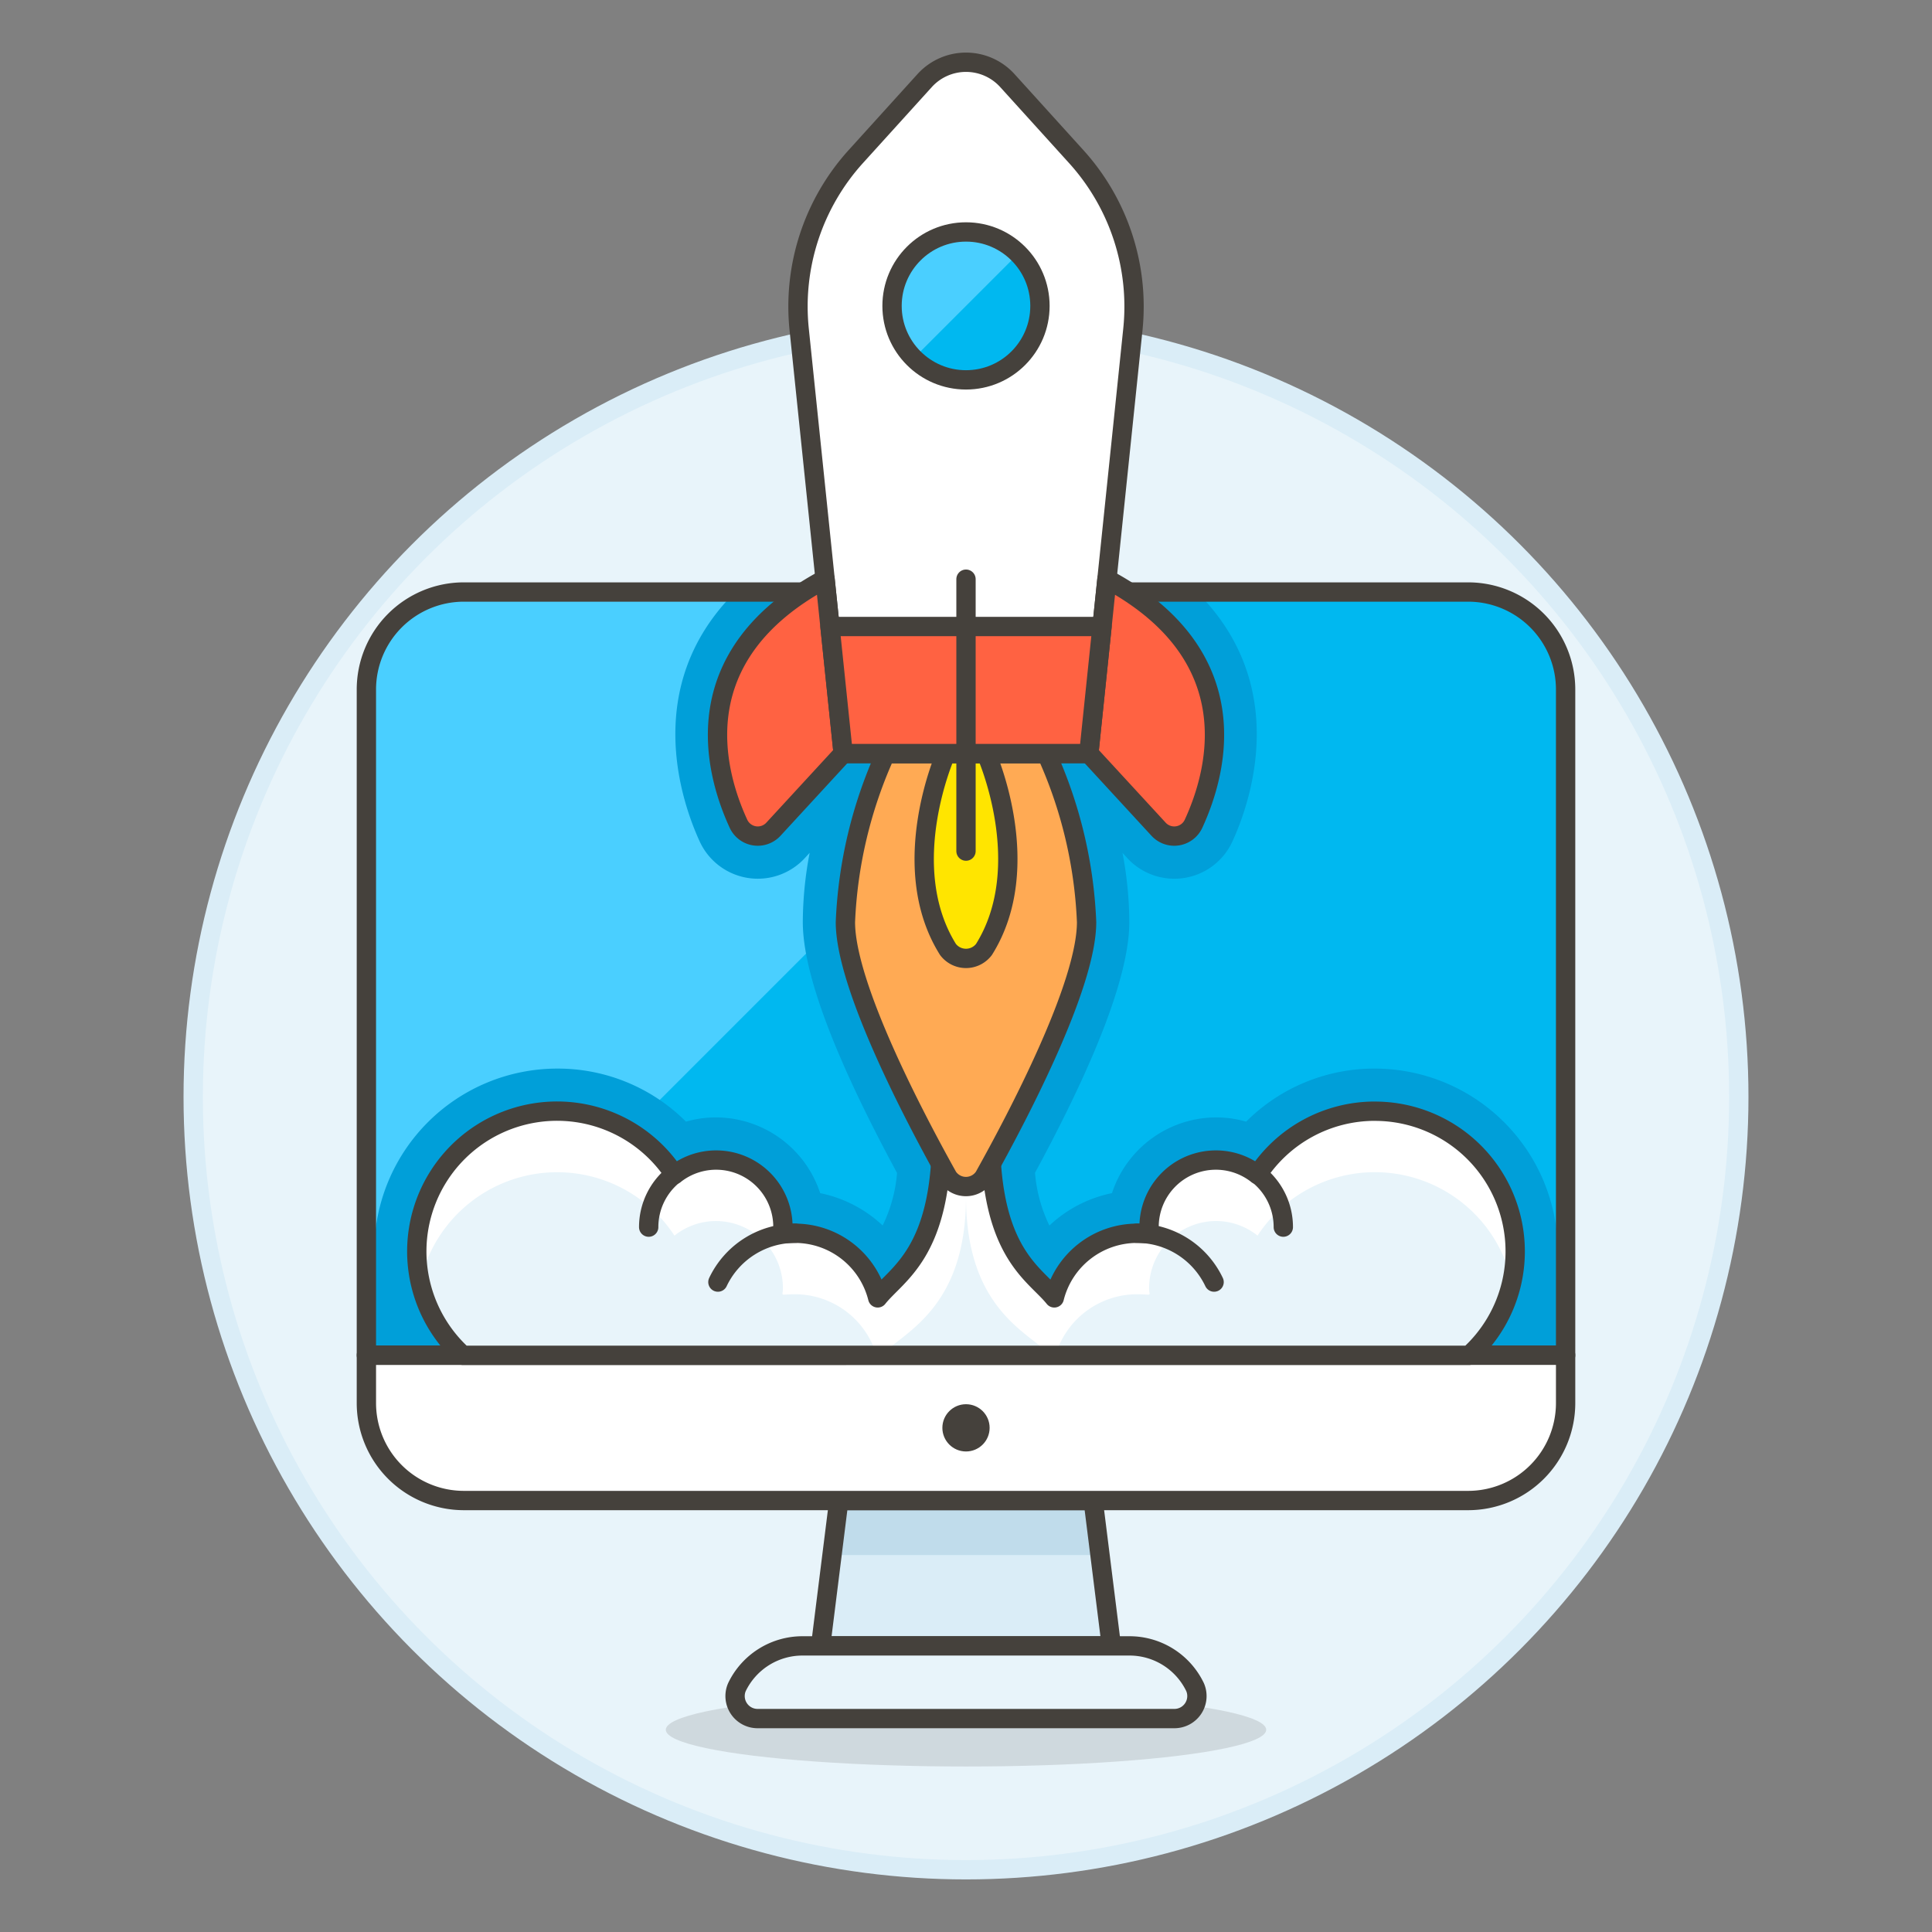 <svg xmlns="http://www.w3.org/2000/svg" viewBox="0 0 100 100"><rect x="0" y="0" width="100" height="100" fill="#808080" stroke="none"/><g class="nc-icon-wrapper"><defs/><circle class="a" cx="50" cy="56.778" r="40" fill="#e8f4fa" stroke="#daedf7" stroke-miterlimit="10"/><ellipse class="b" cx="50" cy="89.532" rx="15.538" ry="1.902" fill="#45413c" opacity="0.15"/><path class="c" d="M81.036 35.69a5.046 5.046 0 0 0-5.047-5.047H24.011a5.046 5.046 0 0 0-5.047 5.047v34.454h62.072z" style="" fill="#00b8f0"/><path class="d" d="M60.438 30.643H24.011a5.047 5.047 0 0 0-5.047 5.047v34.454h1.973z" style="" fill="#4acfff"/><path class="e" d="M80.631 64.78a9.48 9.48 0 0 0-9.469-9.47 9.378 9.378 0 0 0-6.662 2.746 5.567 5.567 0 0 0-1.545-.219 5.689 5.689 0 0 0-5.4 3.92 6.658 6.658 0 0 0-3.238 1.677 7.619 7.619 0 0 1-.745-2.73c3.238-5.979 4.88-10.344 4.881-12.976a19.565 19.565 0 0 0-.353-3.584l.251.274a3.308 3.308 0 0 0 5.437-.86c.909-1.975 3.064-8.042-1.838-12.915H38.055c-4.9 4.873-2.746 10.939-1.838 12.913a3.309 3.309 0 0 0 5.439.86l.252-.273a19.444 19.444 0 0 0-.355 3.581c0 2.632 1.64 7 4.878 12.988a7.579 7.579 0 0 1-.745 2.719 6.662 6.662 0 0 0-3.234-1.674 5.689 5.689 0 0 0-5.4-3.92 5.569 5.569 0 0 0-1.546.219 9.378 9.378 0 0 0-6.666-2.746 9.48 9.48 0 0 0-9.47 9.47v5.364h61.261z" style="" fill="#009fd9"/><path class="f" d="M57.524 85.191H42.476l.941-7.524h13.166l.941 7.524z" style="" fill="#daedf7"/><path class="g" d="M56.936 80.489H43.064l.353-2.822h13.166l.353 2.822z" style="" fill="#c0dceb"/><path class="h" d="M57.524 85.191H42.476l.941-7.524h13.166l.941 7.524z" fill="none" stroke="#45413c" stroke-linecap="round" stroke-linejoin="round"/><path class="i" d="M60.774 88.953H39.226a1.165 1.165 0 0 1-1.083-1.627 3.763 3.763 0 0 1 3.393-2.135h16.928a3.763 3.763 0 0 1 3.393 2.135 1.165 1.165 0 0 1-1.083 1.627z" fill="#e8f4fa" stroke="#45413c" stroke-linecap="round" stroke-linejoin="round"/><path class="j" d="M75.989 77.667a5.046 5.046 0 0 0 5.047-5.046v-2.477H18.964v2.477a5.046 5.046 0 0 0 5.047 5.046z" stroke="#45413c" stroke-linecap="round" stroke-linejoin="round" fill="#fff"/><path class="h" d="M81.036 35.69a5.046 5.046 0 0 0-5.047-5.047H24.011a5.046 5.046 0 0 0-5.047 5.047v34.454h62.072z" fill="none" stroke="#45413c" stroke-linecap="round" stroke-linejoin="round"/><circle class="k" cx="50" cy="73.905" r="1.223" style="" fill="#45413c"/><g><path class="l" d="M71.162 57.515A7.253 7.253 0 0 0 65.09 60.8a3.457 3.457 0 0 0-5.614 2.718c0 .452.218.316-.632.316a4.413 4.413 0 0 0-4.274 3.344c-1.012-1.264-3.307-2.293-3.307-8.4h-2.526c0 6.085-2.3 7.133-3.307 8.4a4.413 4.413 0 0 0-4.274-3.344c-.85 0-.632.136-.632-.316A3.457 3.457 0 0 0 34.91 60.8a7.26 7.26 0 1 0-10.953 9.351h52.086a7.257 7.257 0 0 0-4.881-12.634z" style="" fill="#e8f4fa"/><path class="m" d="M28.838 60.674a7.253 7.253 0 0 1 6.072 3.283 3.438 3.438 0 0 1 2.14-.756 3.474 3.474 0 0 1 3.474 3.474c0 .452-.218.316.632.316a4.4 4.4 0 0 1 4.211 3.158h.233c1.186-1.193 4.4-2.424 4.4-8.212 0 5.805 3.213 7.02 4.4 8.212h.234a4.4 4.4 0 0 1 4.211-3.158c.85 0 .632.136.632-.316A3.474 3.474 0 0 1 62.95 63.2a3.438 3.438 0 0 1 2.14.756 7.259 7.259 0 0 1 13.161 2.406A7.262 7.262 0 0 0 65.09 60.8a3.457 3.457 0 0 0-5.614 2.718c0 .452.218.316-.632.316a4.413 4.413 0 0 0-4.274 3.344c-1.012-1.264-3.307-2.293-3.307-8.4h-2.526c0 6.085-2.3 7.133-3.307 8.4a4.413 4.413 0 0 0-4.274-3.344c-.85 0-.632.136-.632-.316A3.457 3.457 0 0 0 34.91 60.8a7.261 7.261 0 0 0-13.161 5.565 7.263 7.263 0 0 1 7.089-5.691z" style="" fill="#fff"/><path class="h" d="M71.162 57.515A7.253 7.253 0 0 0 65.09 60.8a3.457 3.457 0 0 0-5.614 2.718c0 .452.218.316-.632.316a4.413 4.413 0 0 0-4.274 3.344c-1.012-1.264-3.307-2.293-3.307-8.4h-2.526c0 6.085-2.3 7.133-3.307 8.4a4.413 4.413 0 0 0-4.274-3.344c-.85 0-.632.136-.632-.316A3.457 3.457 0 0 0 34.91 60.8a7.26 7.26 0 1 0-10.953 9.351h52.086a7.257 7.257 0 0 0-4.881-12.634z" fill="none" stroke="#45413c" stroke-linecap="round" stroke-linejoin="round"/><path class="h" d="M37.159 66.36a4.425 4.425 0 0 1 4-2.528" fill="none" stroke="#45413c" stroke-linecap="round" stroke-linejoin="round"/><path class="h" d="M33.576 63.516a3.47 3.47 0 0 1 1.325-2.73" fill="none" stroke="#45413c" stroke-linecap="round" stroke-linejoin="round"/><path class="h" d="M62.841 66.36a4.425 4.425 0 0 0-4-2.528" fill="none" stroke="#45413c" stroke-linecap="round" stroke-linejoin="round"/><path class="h" d="M66.424 63.516a3.468 3.468 0 0 0-1.324-2.731" fill="none" stroke="#45413c" stroke-linecap="round" stroke-linejoin="round"/><g><path class="n" d="M54.163 39.006h-8.322a23.387 23.387 0 0 0-2.083 8.721c0 3.292 3.557 10.067 5.3 13.187a1.13 1.13 0 0 0 1.878 0c1.744-3.119 5.305-9.892 5.306-13.185a23.386 23.386 0 0 0-2.079-8.723z" stroke="#45413c" stroke-linecap="round" stroke-linejoin="round" fill="#ffaa54"/><path class="o" d="M51.042 39.006s2.6 5.81-.112 10.139a1.169 1.169 0 0 1-1.862 0c-2.707-4.331-.107-10.14-.107-10.14z" stroke="#45413c" stroke-linecap="round" stroke-linejoin="round" fill="#ffe500"/><path class="j" d="M58.637 17.055A11.557 11.557 0 0 0 55.7 8.1l-3.56-3.93a2.889 2.889 0 0 0-4.28 0L44.3 8.1a11.557 11.557 0 0 0-2.934 8.956L43.642 39h12.716z" stroke="#45413c" stroke-linecap="round" stroke-linejoin="round" fill="#fff"/><path class="p" d="M43.642 39l-3.609 3.919a1.1 1.1 0 0 1-1.812-.287c-1.247-2.709-2.88-8.708 4.484-12.658z" stroke="#45413c" stroke-linecap="round" stroke-linejoin="round" fill="#ff6242"/><path class="p" d="M56.358 39l3.608 3.918a1.1 1.1 0 0 0 1.813-.285c1.247-2.709 2.88-8.708-4.484-12.659z" stroke="#45413c" stroke-linecap="round" stroke-linejoin="round" fill="#ff6242"/><path class="p" d="M42.959 32.429l.683 6.575h12.716l.683-6.575H42.959z" stroke="#45413c" stroke-linecap="round" stroke-linejoin="round" fill="#ff6242"/><circle class="c" cx="50" cy="15.834" r="3.828" style="" fill="#00b8f0"/><path class="d" d="M47.293 18.541a3.828 3.828 0 0 1 5.414-5.414z" style="" fill="#4acfff"/><circle class="h" cx="50" cy="15.834" r="3.828" fill="none" stroke="#45413c" stroke-linecap="round" stroke-linejoin="round"/><path class="h" d="M50 29.978v14.075" fill="none" stroke="#45413c" stroke-linecap="round" stroke-linejoin="round"/></g></g></g></svg>